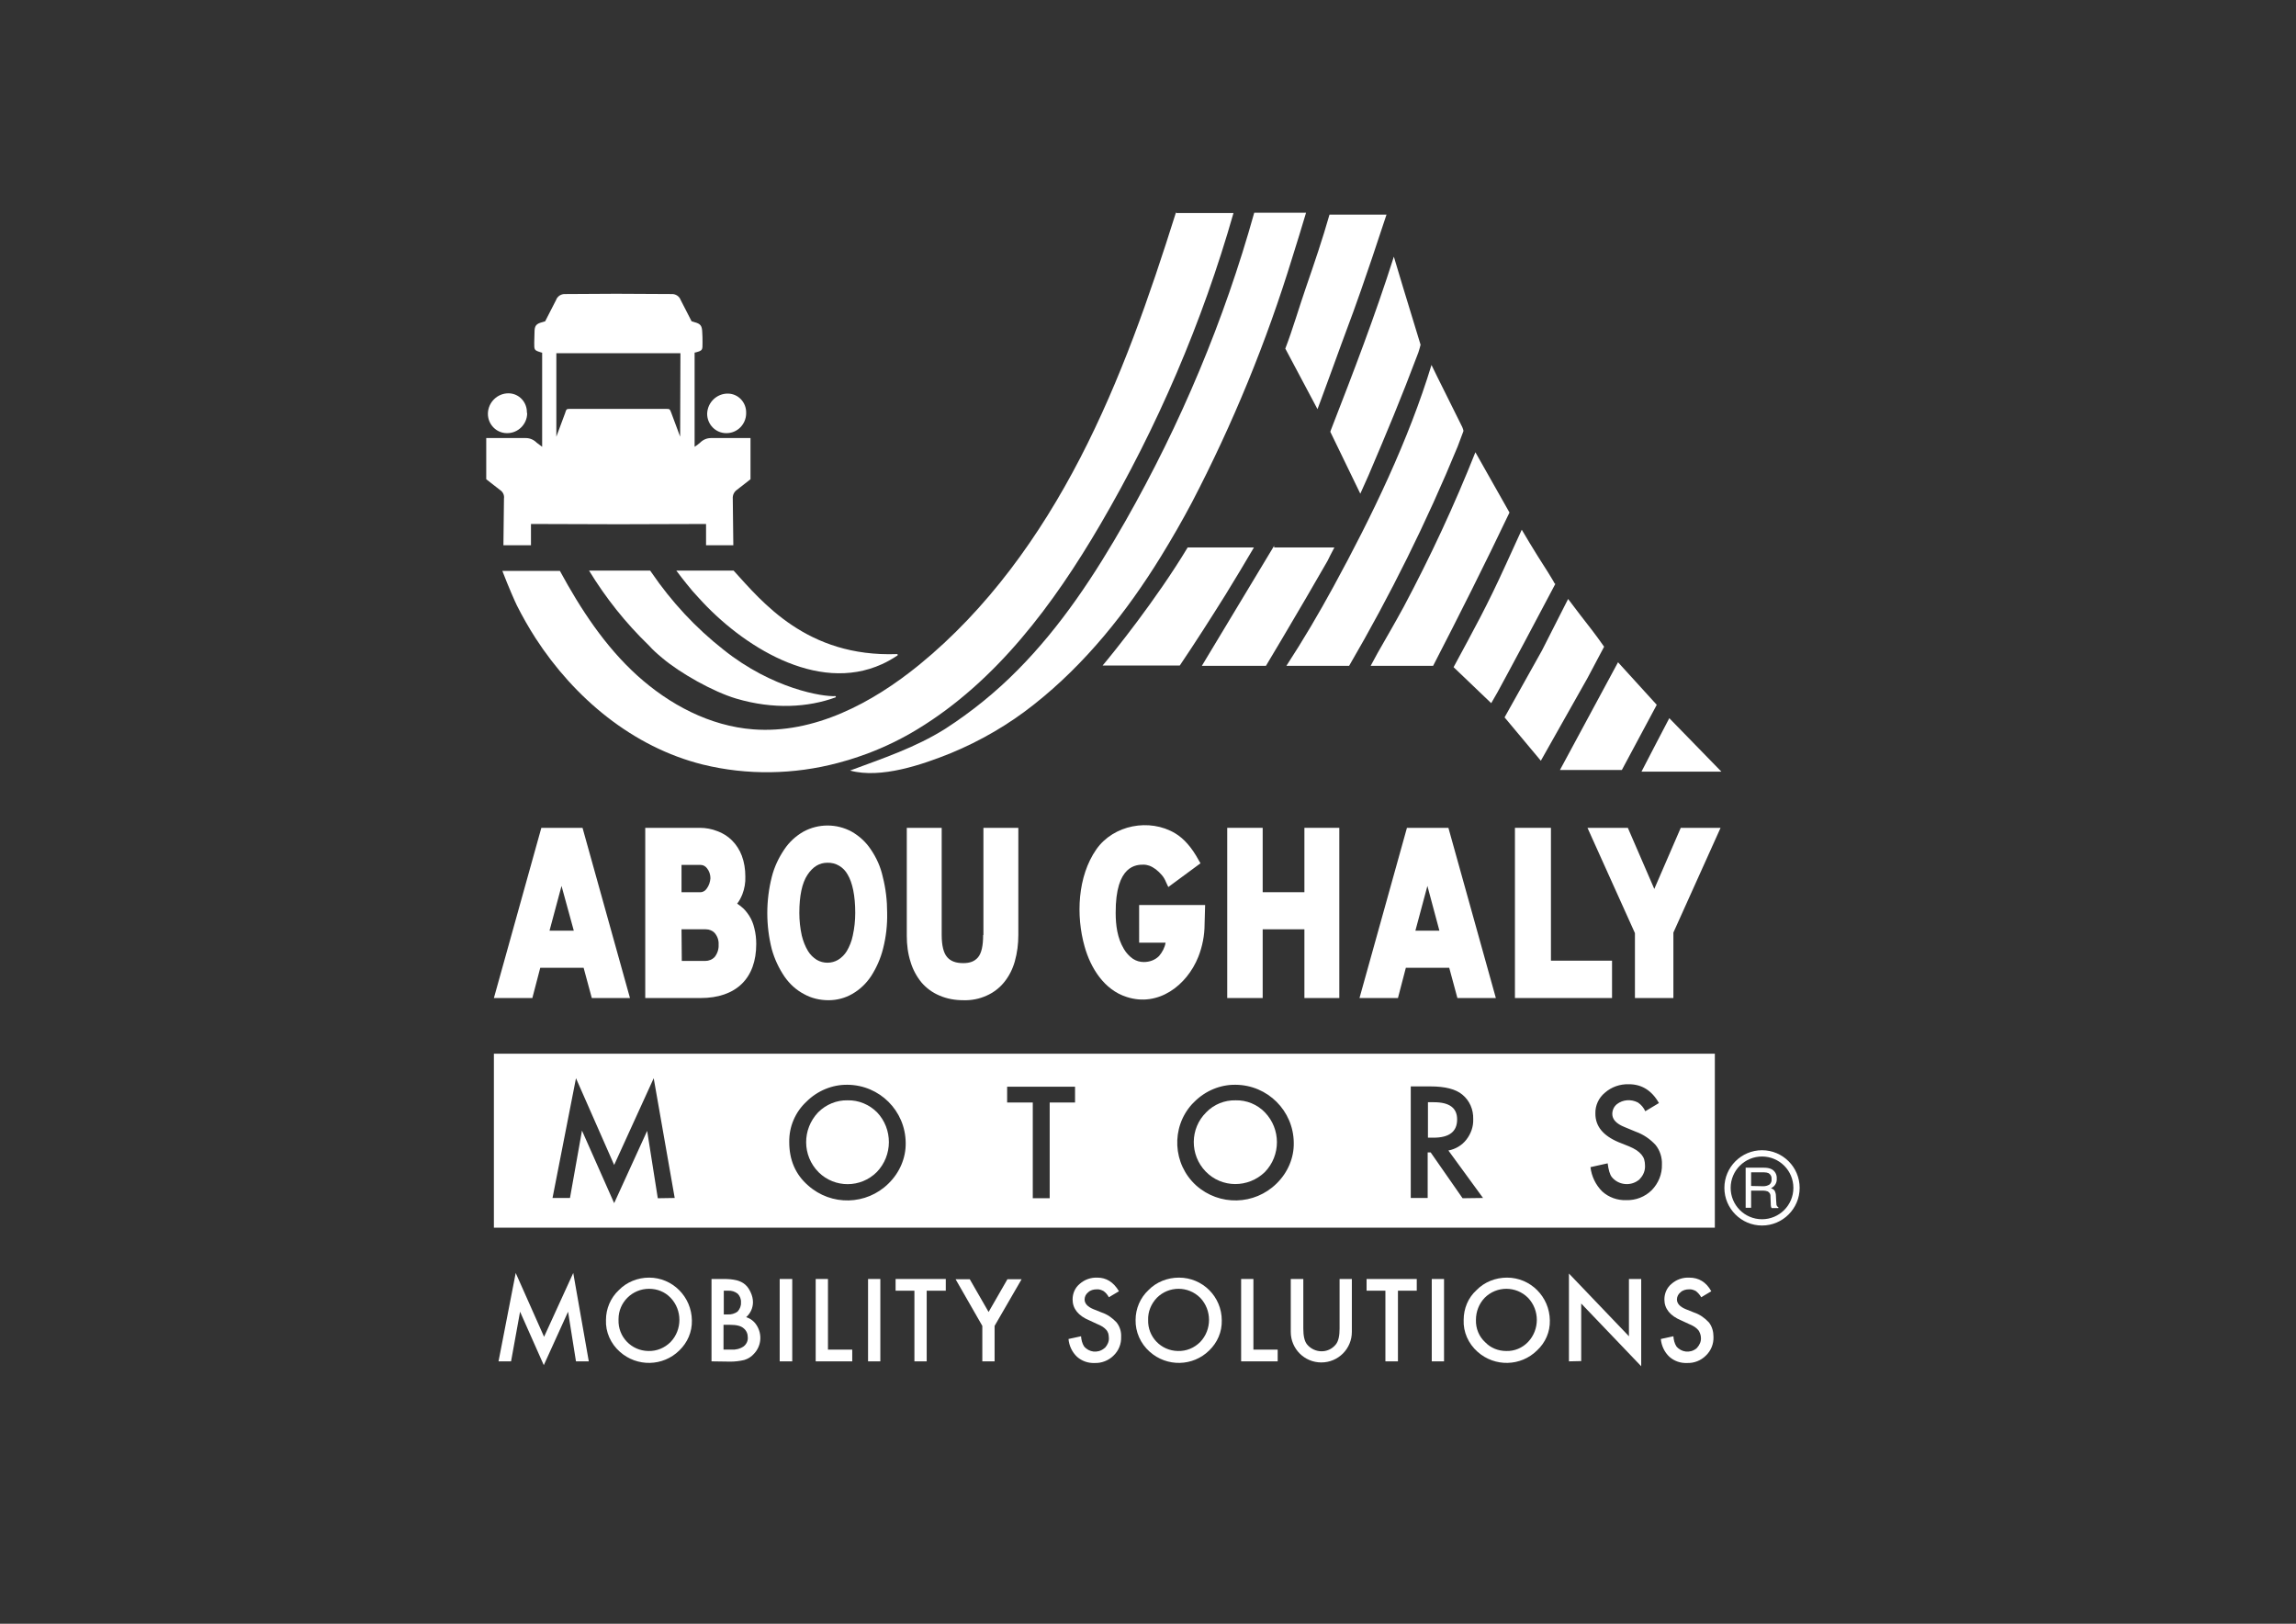 <svg xmlns="http://www.w3.org/2000/svg" xmlns:xlink="http://www.w3.org/1999/xlink" id="Layer_1" x="0px" y="0px" viewBox="0 0 841.9 595.3" style="enable-background:new 0 0 841.9 595.3;" xml:space="preserve"><rect x="0" y="0" width="841.9" height="595.3" fill="#333333" stroke="none"/><style type="text/css">	.st0{fill:#FFFFFF;}</style><title>AGM-Mobility Solutions-logo</title><path class="st0" d="M612.1,263.3c-3.3,6.2-6.9,13.3-10.2,19.6h29.3L612.1,263.3z"></path><path class="st0" d="M193.3,151.5c0,4-3.3,7.3-7.3,7.3c0,0-0.1,0-0.1,0c-3.9,0-7-3.2-7-7.1c0,0,0,0,0-0.1c0.1-4.2,3.6-7.5,7.7-7.4 c3.8,0.1,6.7,3.3,6.6,7.1C193.3,151.4,193.3,151.5,193.3,151.5z"></path><path class="st0" d="M273.6,151.5c0,4-3.2,7.3-7.2,7.3c0,0-0.1,0-0.1,0c-3.9,0-7-3.2-7-7.1c0,0,0,0,0,0c0.1-4.2,3.6-7.5,7.7-7.4 c3.8,0.1,6.7,3.3,6.6,7.1C273.6,151.4,273.6,151.4,273.6,151.5z"></path><path class="st0" d="M260.7,160.6c-1.5,0-2.9,0.6-4,1.7c-0.3,0.3-1.6,1.3-2,1.5v-34.5c0.1-0.1,0.3-0.1,0.4-0.1 c2.6-0.7,2.5-0.9,2.5-3.6c0-1.3,0-2.5-0.1-3.8c-0.1-2.4-0.6-3.1-2.9-3.7c-0.2-0.1-0.6-0.2-1-0.3l-4-7.8c-0.5-1.4-1.9-2.3-3.4-2.2 c-6,0-13.3-0.1-19.5-0.1l0,0h-1.5l0,0c-6,0-12,0.1-17.9,0.1c-1.5-0.1-2.9,0.8-3.4,2.2l-4,7.8c-0.3,0.1-0.7,0.2-1,0.3 c-2.3,0.6-2.9,1.3-2.9,3.7c0,1.3-0.1,2.5-0.1,3.8c0,2.7-0.1,2.8,2.5,3.6c0.1,0,0.3,0.1,0.4,0.1v34.5c-0.4-0.3-1.6-1.2-2-1.5 c-1.1-1.1-2.5-1.7-4-1.7h-14.5v15.1l5,3.9c1.1,0.7,1.7,1.9,1.5,3.2l-0.2,17.1h10.1v-7.8l32.1,0.1l0,0l32.1-0.1v7.8h10l-0.2-17.1 c-0.1-1.3,0.5-2.5,1.5-3.2l5-3.9v-15.1H260.7z M249.4,160.1l-3.2-8.6c-0.6-1.6-0.6-1.6-2.1-1.6h-34.8c-1.6,0-1.6,0-2.1,1.6l-3.2,8.6 v-30.6h45.5L249.4,160.1z"></path><path class="st0" d="M242.8,241.2c6.6,5.6,18.7,12.4,27.1,14.9c13.8,4.1,26.5,3.2,36.4-0.4c0.1,0,0.2-0.1,0.2-0.3 c0-0.1-0.1-0.2-0.2-0.2c-4.5,0.3-23-2.6-41-17c-10.2-8-19.1-17.6-26.4-28.3l-0.5-0.7h-22.4c6.1,10,13.4,19.2,21.9,27.4 C239.3,238.2,241,239.7,242.8,241.2z"></path><path class="st0" d="M412.7,191c-11.1,19.5-23.6,38.6-39.6,54.7c-8,8.1-16.9,15.3-26.5,21.5c-11,6.9-22.8,10.8-34.9,15.3 c11.3,3.1,26.6-2.2,37-6.4c10.9-4.5,21.2-10.5,30.4-17.8c18.9-14.9,34.1-34,46.6-54.3c4-6.5,7.8-13.1,11.4-19.9 c15-28.8,27.3-58.8,36.8-89.8c1.7-5.4,3.4-10.9,5-16.3h-19C448.9,117.4,433,155.3,412.7,191z"></path><path class="st0" d="M536.2,156.6L536.2,156.6l-9.2-18.5l-2.1-4.3c-8.3,27.3-21.7,55.2-35.9,81.2c-5.4,9.9-11.1,19.6-17.3,29.1h23 c15.1-25.9,28.4-52.7,39.8-80.4l0.3-0.8c0.5-1.3,1.5-4,1.8-4.8C536.7,157.7,536.3,157,536.2,156.6z"></path><path class="st0" d="M547.5,177.3l-6.5-11.5c-7.7,19.4-16.5,38.3-26.3,56.7c-3.6,6.6-5.8,10.3-9.5,16.8c-0.2,0.4-1.1,2-2.6,4.8h22.9 c9.6-18.6,19-37.3,28-56.2C552.7,186.5,547.7,177.7,547.5,177.3L547.5,177.3z"></path><path class="st0" d="M569.5,212.9c-0.8-1.4-2.5-4.1-5.7-9.1c-1.3-2-4.5-7.4-5.8-9.6l-5.8,12.7c-7,15.4-11.5,23.4-19.2,37.7 l13.8,13.2c0.4-0.7,1.1-1.9,2.3-4c1.9-3.5,5-9.2,9.8-18.2c6.3-11.9,10.7-20.2,11.4-21.5C570,213.9,569.8,213.5,569.5,212.9z"></path><path class="st0" d="M579.4,225.4L579.4,225.4l-4.4-5.8c-1.3,2.6-5.5,10.9-9.6,18.9l0,0l-13.7,24.5l13.3,15.9l17.1-30.3 c2.2-4.1,5.3-10,6.1-11.5C584.4,231.7,583.4,230.6,579.4,225.4z"></path><path class="st0" d="M593.3,242.8c-7.1,13.1-14.4,26.7-21.3,39.5h22.7l12.8-23.9L593.3,242.8z"></path><path class="st0" d="M467.2,200.7v-0.6l-26.5,44h23.5c0.5-0.8,2-3.4,5.9-9.9c7.4-12.5,10.6-18,16.7-28.6c0.1-0.3,1.5-3,2.5-4.9 H467.2z"></path><path class="st0" d="M435.5,200.7c-11.5,19.1-27.3,38.7-31.2,43.3h28.3c5.8-8.6,11.3-17.2,16.8-26c3.5-5.7,7-11.5,10.4-17.3 L435.5,200.7z"></path><path class="st0" d="M501.8,174.3c6.9-16.2,11.7-27.6,18.3-45.1l0,0c0.2-0.5,0.7-2.4,0.8-2.8c-5.3-17.4-8.6-28.1-9.8-32.3 c-7,22-14.7,42-23.1,63.6l-0.2,0.6l11,22.7C499.8,178.7,500.9,176.3,501.8,174.3z"></path><path class="st0" d="M487.9,137c2.7-7.4,5.6-15.4,6.6-18c1.6-4.2,6.1-16.5,13.9-40.3h-20.9c-2.6,9.1-5.5,17.6-8.6,26.6 c-2.4,6.9-4.9,15.5-7.6,22.5l11.8,22.2c0.3-0.8,0.7-1.9,1.2-3.2L487.9,137z"></path><path class="st0" d="M431.3,77.9h-0.1c-9.7,30.8-20.3,61.4-35.1,90s-34,55.4-59,75.8c-17.3,14.1-38.6,25.4-60.9,23.7 c-15.9-1.2-30.8-9.1-42.6-19.8s-20.7-24.3-28.3-38.3h-21.1c2.3,6,4.7,11.4,5.3,12.6c2.1,4.2,4.4,8.2,6.9,12.1 c14.2,21.9,35.6,39.9,61.3,46.3c16.3,4,33.4,3.7,49.6-0.6c1.3-0.4,2.6-0.7,3.9-1.1c2.3-0.7,4.6-1.5,6.8-2.3c6.4-2.4,12.6-5.4,18.5-9 c28.9-17.6,49.8-45.7,66.9-74.9c21-35.9,37.5-74.3,48.9-114.3H431.3z"></path><path class="st0" d="M198.5,303.5l-17.4,62.4h14.1l2.9-11.1H214l3,11.1h14l-17.4-62.4H198.5z M210.4,341.2h-8.9l4.4-16.4 L210.4,341.2z"></path><path class="st0" d="M274.7,335.7c-0.8-1.2-1.7-2.4-2.9-3.3c-0.5-0.4-1-0.8-1.5-1.1c0.8-1,1.4-2.2,1.9-3.4c0.8-2.1,1.2-4.3,1.1-6.6 c0-2.6-0.4-5.2-1.3-7.6c-0.8-2.1-2-4-3.6-5.6c-1.5-1.5-3.4-2.7-5.4-3.4c-2-0.8-4.2-1.2-6.4-1.2h-20v62.4h20.3 c6.5,0,11.6-1.8,15.1-5.2s5.3-8.4,5.3-14.6c0-1.9-0.2-3.9-0.7-5.8C276.2,338.6,275.6,337.1,274.7,335.7z M259.2,325.7 c-0.5,0.8-1.4,1.4-2.3,1.4h-7v-10h7c1,0,1.8,0.5,2.4,1.3c0.8,1,1.2,2.3,1.2,3.6C260.4,323.3,260,324.6,259.2,325.7L259.2,325.7z  M249.9,340.7h8.9c1.3,0,2.5,0.5,3.3,1.4c1,1.2,1.5,2.7,1.4,4.2c0.1,1.6-0.4,3.2-1.4,4.5c-0.9,1-2.2,1.5-3.5,1.5h-8.6L249.9,340.7z"></path><path class="st0" d="M319.3,311.4c-1.8-2.7-4.2-4.9-7-6.5c-5.5-3-12.2-3-17.7,0c-2.8,1.6-5.2,3.8-7,6.5c-2.1,3.1-3.7,6.5-4.6,10.1 c-2.2,8.7-2.2,17.8,0,26.5c1,3.6,2.6,7,4.7,10.1c1.9,2.7,4.3,4.9,7.2,6.4c2.7,1.5,5.8,2.2,8.9,2.2c3.1,0,6.1-0.8,8.7-2.3 c2.8-1.6,5.1-3.8,6.9-6.5c2-3.1,3.5-6.5,4.4-10.1c1.1-4.3,1.6-8.7,1.5-13.2c0-4.4-0.5-8.8-1.6-13.1 C322.9,317.8,321.4,314.5,319.3,311.4z M303.4,316.3c3.1-0.1,5.9,1.6,7.4,4.3c1.8,3,2.8,7.8,2.8,14.1c0,2.8-0.3,5.6-0.9,8.3 c-0.4,2-1.2,4-2.2,5.7c-0.8,1.3-1.9,2.4-3.2,3.2c-2.4,1.4-5.4,1.4-7.8,0c-1.3-0.8-2.4-1.9-3.2-3.2c-1.1-1.8-1.8-3.7-2.3-5.7 c-0.6-2.7-0.9-5.5-0.9-8.3c0-6.3,1-11,3-14S300.5,316.3,303.4,316.3L303.4,316.3z"></path><path class="st0" d="M360.5,342.8c0,3.9-0.6,6.7-1.9,8.2s-3,2.1-5.4,2.1c-2.7,0-4.6-0.7-5.9-2.2s-2-4.2-2-8.1v-39.3h-12.8v39.6 c0,3.3,0.4,6.5,1.4,9.6c0.8,2.7,2.2,5.3,4,7.5c1.8,2.1,4,3.7,6.6,4.8c2.8,1.2,5.7,1.7,8.8,1.7c2.9,0.1,5.9-0.5,8.5-1.7 c2.5-1.1,4.7-2.8,6.4-4.9c1.8-2.2,3.1-4.8,3.9-7.6c0.9-3.2,1.3-6.4,1.3-9.7v-39.3h-12.8V342.8z"></path><path class="st0" d="M417.7,345.6h9.7c-0.3,1.8-1.2,3.5-2.4,4.9c-1.5,1.5-3.5,2.2-5.6,2.2c-1.4,0-2.8-0.4-4-1.2 c-1.3-0.9-2.5-2.2-3.3-3.6c-2.4-4-3-8.7-3-13.2C409,317,416.8,317,419.4,317c0.7,0,1.5,0.2,2.1,0.4c0.8,0.3,1.6,0.8,2.3,1.3 c0.8,0.6,1.5,1.3,2.2,2.1c0.7,0.8,1.2,1.7,1.6,2.7l0.8,1.7l11.8-8.7l-0.7-1.2c-2.5-4.6-5.4-7.9-8.6-9.8c-9.4-5.6-22.6-3.1-28.9,5.9 c-6.9,9.9-7.5,24.3-4.3,35.6c2.2,7.9,7.2,15.9,15.4,18.5c11.6,3.8,22.1-4.2,26.3-14.7c1.5-3.8,2.3-7.9,2.3-11.9 c0-0.5,0.2-7.1,0.2-7.1h-24.2V345.6z"></path><polygon class="st0" points="478.3,327.1 463,327.1 463,303.5 450,303.5 450,365.9 463,365.9 463,340.7 478.3,340.7 478.3,365.9  491.1,365.9 491.1,303.5 478.3,303.5 "></polygon><path class="st0" d="M515.9,303.5l-17.4,62.4h14.1l2.9-11.1h15.9l3,11.1h14.1l-17.4-62.4H515.9z M527.8,341.2H519l4.4-16.4 L527.8,341.2z"></path><polygon class="st0" points="568.7,303.5 555.5,303.5 555.5,365.9 591.1,365.9 591.1,352.2 568.7,352.2 "></polygon><polygon class="st0" points="616.3,303.5 606.6,325.9 596.9,303.5 582.1,303.5 599.5,342.1 599.5,365.9 613.6,365.9 613.6,341.9  630.9,303.5 "></polygon><path class="st0" d="M181.1,386.3v63.8h447.7v-63.8H181.1z M241.2,439.3l-3.9-24.7l-12.1,26.5l-11.8-26.6l-4.4,24.7h-6.4l8.6-43.9 l14,31.8l14.5-31.8l7.7,43.9L241.2,439.3z M325.8,433.9c-8.1,8-21,8.3-29.5,0.7c-4.6-4-6.9-9.3-6.9-15.9c-0.1-5.6,2.2-11,6.3-14.8 c4-4,9.5-6.3,15.1-6.2c11.7,0.1,21.2,9.5,21.3,21.3C332.2,424.5,329.9,429.9,325.8,433.9L325.8,433.9z M394.3,404.2h-9.4v35.1h-6.2 v-35.1h-9.4v-5.8h24.9V404.2z M468.1,433.9c-8.1,8-21,8.3-29.5,0.7c-8.6-7.8-9.3-21.2-1.5-29.8c0.3-0.3,0.6-0.6,0.9-0.9 c4-4,9.5-6.3,15.1-6.2c11.7,0.1,21.2,9.5,21.3,21.3C474.5,424.5,472.2,429.9,468.1,433.9L468.1,433.9z M536.3,439.3l-11.7-16.8h-1.1 v16.7h-6.2v-40.9h7.2c5.4,0,9.3,1,11.7,3c2.7,2.2,4.1,5.5,4,9c0.1,2.7-0.8,5.3-2.5,7.5c-1.6,2.1-4,3.5-6.6,4l12.7,17.4L536.3,439.3z  M605.7,436.3c-2.5,2.5-5.9,3.8-9.4,3.7c-3.2,0.1-6.4-1-8.8-3.2c-2.4-2.4-3.9-5.5-4.3-8.9l6.3-1.4c0.3,2.4,0.8,4.1,1.5,5 c2.4,3,6.9,3.5,9.9,1.1c0.2-0.1,0.3-0.2,0.4-0.4c1.3-1.3,2-3.1,1.9-4.9c0-0.7-0.1-1.5-0.3-2.2c-0.2-0.7-0.6-1.3-1-1.8 c-0.5-0.6-1.1-1.1-1.8-1.6c-0.8-0.5-1.7-1-2.7-1.4l-4-1.6c-5.6-2.4-8.4-5.8-8.4-10.4c-0.1-3,1.2-5.8,3.5-7.7 c2.4-2.1,5.5-3.2,8.8-3.1c4.7,0,8.4,2.3,11,6.9l-5,3c-0.6-1.3-1.5-2.4-2.7-3.2c-2.5-1.3-5.5-1.1-7.7,0.6c-1.1,0.9-1.7,2.2-1.7,3.6 c0,2,1.5,3.6,4.5,4.8l4.1,1.7c2.8,1,5.3,2.7,7.3,4.9c1.6,2,2.4,4.6,2.3,7.1C609.5,430.5,608.1,433.8,605.7,436.3L605.7,436.3z"></path><path class="st0" d="M453.1,403.4c-4.1-0.1-8,1.5-10.8,4.4c-6,5.9-6.1,15.6-0.2,21.7s15.6,6.1,21.7,0.2c5.9-6.1,5.9-15.8,0-21.9 C461,404.9,457.1,403.3,453.1,403.4z"></path><path class="st0" d="M310.8,403.4c-4-0.1-7.9,1.5-10.8,4.4c-5.9,6.2-5.9,15.9,0.2,22c5.9,5.8,15.4,5.8,21.3-0.1 c5.9-6.1,5.9-15.8,0.1-21.9C318.7,404.9,314.8,403.3,310.8,403.4z"></path><path class="st0" d="M534.3,410.4c0-4.2-2.8-6.3-8.5-6.3h-2.2v13h2C531.4,417.1,534.3,414.9,534.3,410.4z"></path><path class="st0" d="M646.1,449.3c-7.6,0-13.8-6.2-13.8-13.8s6.2-13.8,13.8-13.8c7.6,0,13.8,6.2,13.8,13.8 C659.9,443.1,653.7,449.3,646.1,449.3z M646.1,424c-6.3,0-11.5,5.1-11.5,11.5c0,6.3,5.1,11.5,11.5,11.5c6.3,0,11.5-5.1,11.5-11.5 C657.6,429.1,652.4,424,646.1,424L646.1,424z"></path><path class="st0" d="M640.1,428.1h6.7c0.9,0,1.9,0.1,2.7,0.5c1.3,0.6,2.1,2,2,3.5c0.1,1.5-0.7,2.9-2.1,3.5c0.5,0.2,1,0.5,1.3,0.9 c0.3,0.6,0.5,1.2,0.5,1.9l0.1,2c0,0.4,0.1,0.8,0.1,1.3c0.1,0.4,0.3,0.7,0.7,0.9v0.3h-2.5c-0.1-0.2-0.1-0.3-0.2-0.5 c-0.1-0.4-0.1-0.8-0.1-1.2l-0.1-2.5c0.1-0.8-0.3-1.5-1-1.9c-0.6-0.2-1.1-0.3-1.7-0.3h-4.4v6.3h-2V428.1z M646.6,434.9 c0.8,0,1.5-0.2,2.2-0.6c0.6-0.5,0.9-1.2,0.8-2c0.1-0.9-0.3-1.7-1.1-2.2c-0.5-0.2-1-0.3-1.6-0.3h-4.8v5L646.6,434.9z"></path><path class="st0" d="M328.9,239.8c-33.1,1.2-49.5-19.2-59.9-30.6h-21c0.7,1,3.3,4.3,3.8,4.9c1.4,1.8,2.9,3.5,4.5,5.2 c15.6,17.3,43.2,35.1,67.1,24.2c2-0.9,3.9-2,5.7-3.2c0.1-0.1,0.1-0.2,0.1-0.3C329,239.8,328.9,239.8,328.9,239.8z"></path><path class="st0" d="M182.8,499.1l6.3-32.4l10.4,23.4l10.7-23.4l5.7,32.4h-4.7l-2.9-18.2l-8.9,19.6l-8.7-19.6l-3.3,18.2L182.8,499.1 z"></path><path class="st0" d="M222.2,483.9c0-4.1,1.7-8.1,4.7-10.9c2.9-3,7-4.6,11.1-4.6c8.6,0,15.6,7,15.7,15.7c0.1,4.2-1.6,8.1-4.6,11 c-6,5.9-15.5,6.1-21.8,0.5C223.9,492.6,222,488.3,222.2,483.9z M226.8,483.9c-0.2,6.2,4.7,11.3,10.9,11.4c3.1,0.1,6-1.1,8.2-3.3 c4.3-4.5,4.3-11.7,0-16.2c-2.1-2.2-4.9-3.3-7.9-3.3c-6.2,0-11.2,5-11.2,11.1C226.8,483.8,226.8,483.9,226.8,483.9L226.8,483.9z"></path><path class="st0" d="M260.9,499.1v-30.2h4.5c1.6,0,3.2,0.1,4.8,0.5c1.1,0.3,2.2,0.8,3.1,1.6c0.9,0.8,1.5,1.8,2,2.9 c0.5,1.1,0.8,2.3,0.8,3.5c0,2.1-0.9,4.1-2.5,5.5c1.6,0.5,2.9,1.5,3.8,2.9c2.2,3.4,1.8,7.8-1.1,10.7c-0.9,1-2.1,1.7-3.4,2.1 c-1.7,0.4-3.4,0.6-5.1,0.6L260.9,499.1z M265.4,481.9h1.4c1.3,0.1,2.7-0.3,3.7-1.1c0.8-0.9,1.3-2.1,1.2-3.3c0.1-1.2-0.4-2.4-1.2-3.2 c-1-0.8-2.3-1.2-3.5-1.1h-1.6V481.9z M265.4,494.8h2.8c1.6,0.1,3.2-0.3,4.5-1.2c1-0.8,1.6-2,1.5-3.3c0-1.3-0.5-2.5-1.5-3.3 c-1-0.9-2.6-1.3-5.1-1.3h-2.3V494.8z"></path><path class="st0" d="M290.5,468.9v30.2h-4.6v-30.2H290.5z"></path><path class="st0" d="M303.6,468.9v25.9h8.9v4.3h-13.4v-30.2H303.6z"></path><path class="st0" d="M322.8,468.9v30.2h-4.5v-30.2H322.8z"></path><path class="st0" d="M339.8,473.2v25.9h-4.5v-25.9h-6.9v-4.3h18.4v4.3H339.8z"></path><path class="st0" d="M360.2,486.1l-9.8-17.1h5.2l6.9,12l6.9-12h5.2l-9.9,17.1v13h-4.5V486.1z"></path><path class="st0" d="M410.3,473.4l-3.7,2.2c-0.5-0.9-1.1-1.7-2-2.3c-0.8-0.4-1.6-0.7-2.5-0.6c-1.1,0-2.3,0.3-3.1,1.1 c-0.8,0.6-1.3,1.6-1.3,2.6c0,1.5,1.1,2.7,3.3,3.6l3,1.2c2.1,0.7,3.9,2,5.4,3.6c1.2,1.5,1.8,3.4,1.7,5.3c0.1,2.6-0.9,5.1-2.8,6.9 c-1.8,1.8-4.4,2.8-6.9,2.7c-2.4,0.1-4.7-0.7-6.5-2.3c-1.8-1.7-2.9-4.1-3.1-6.5l4.6-1c0.1,1.3,0.4,2.6,1.1,3.7c1.8,2.2,5,2.6,7.3,0.8 c0.1-0.1,0.2-0.2,0.4-0.3c0.9-1,1.5-2.3,1.4-3.6c0-0.5-0.1-1.1-0.2-1.6c-0.2-0.5-0.4-1-0.8-1.4c-0.4-0.4-0.8-0.8-1.3-1.1 c-0.6-0.4-1.3-0.7-2-1l-2.8-1.3c-4.1-1.7-6.2-4.3-6.2-7.7c0-2.2,0.9-4.3,2.6-5.7c1.8-1.6,4.1-2.4,6.5-2.3 C405.6,468.4,408.3,470,410.3,473.4z"></path><path class="st0" d="M416.4,483.9c0-4.1,1.7-8.1,4.7-10.9c2.9-3,7-4.6,11.2-4.6c8.7,0,15.7,7,15.7,15.7c0.1,4.2-1.6,8.1-4.6,11 c-6,5.9-15.5,6.1-21.8,0.5C418.2,492.6,416.3,488.3,416.4,483.9z M421,483.9c-0.2,6.2,4.7,11.3,10.9,11.4c3.1,0.1,6-1.1,8.2-3.3 c4.3-4.5,4.3-11.7,0-16.2c-4.4-4.4-11.5-4.4-15.9,0C422.1,478,420.9,480.9,421,483.9L421,483.9z"></path><path class="st0" d="M459.6,468.9v25.9h8.9v4.3h-13.4v-30.2H459.6z"></path><path class="st0" d="M477.9,468.9v18.2c0,2.6,0.4,4.5,1.3,5.7c2.3,2.9,6.6,3.5,9.5,1.2c0.4-0.3,0.8-0.7,1.2-1.2 c0.9-1.2,1.3-3.1,1.3-5.7v-18.2h4.5v19.4c0,6.2-5,11.2-11.2,11.2s-11.2-5-11.2-11.2v-19.4H477.9z"></path><path class="st0" d="M512.6,473.2v25.9H508v-25.9h-6.9v-4.3h18.4v4.3H512.6z"></path><path class="st0" d="M529.5,468.9v30.2H525v-30.2H529.5z"></path><path class="st0" d="M536.7,483.9c0-4.1,1.6-8.1,4.7-10.9c2.9-3,7-4.6,11.2-4.6c8.6,0,15.6,7,15.7,15.7c0.1,4.2-1.6,8.1-4.7,11 c-6,5.9-15.5,6.1-21.8,0.5C538.4,492.6,536.5,488.3,536.7,483.9z M541.2,483.9c-0.1,3.1,1.1,6.1,3.4,8.2c2,2.1,4.8,3.2,7.7,3.2 c3,0.1,5.9-1.1,8-3.3c4.3-4.5,4.3-11.7,0-16.2c-4.4-4.4-11.5-4.4-15.9,0C542.3,478,541.2,480.9,541.2,483.9L541.2,483.9z"></path><path class="st0" d="M575.3,499.1v-32.2l22,23v-21h4.5v32l-22-23V499L575.3,499.1z"></path><path class="st0" d="M627.5,473.4l-3.7,2.2c-0.5-0.9-1.2-1.7-2-2.3c-0.8-0.4-1.6-0.7-2.5-0.6c-1.1,0-2.3,0.3-3.1,1.1 c-0.8,0.6-1.3,1.6-1.3,2.6c0,1.5,1.1,2.7,3.3,3.6l3,1.2c2.1,0.7,3.9,2,5.4,3.6c1.2,1.5,1.7,3.4,1.7,5.3c0.1,2.6-0.9,5.1-2.8,6.9 c-1.8,1.8-4.3,2.8-6.9,2.7c-2.4,0.1-4.7-0.7-6.5-2.3c-1.8-1.7-2.9-4.1-3.1-6.5l4.6-1c0.1,1.3,0.4,2.6,1.1,3.7c1.8,2.2,5,2.6,7.3,0.8 c0.1-0.1,0.2-0.2,0.3-0.3c0.9-1,1.5-2.3,1.4-3.6c0-0.5-0.1-1.1-0.3-1.6c-0.2-0.5-0.4-1-0.8-1.4c-0.4-0.4-0.8-0.8-1.3-1.1 c-0.6-0.4-1.3-0.7-2-1l-2.8-1.3c-4.1-1.7-6.2-4.3-6.2-7.7c0-2.2,0.9-4.3,2.6-5.7c1.8-1.6,4.1-2.4,6.5-2.3 C622.9,468.4,625.6,470,627.5,473.4z"></path></svg>